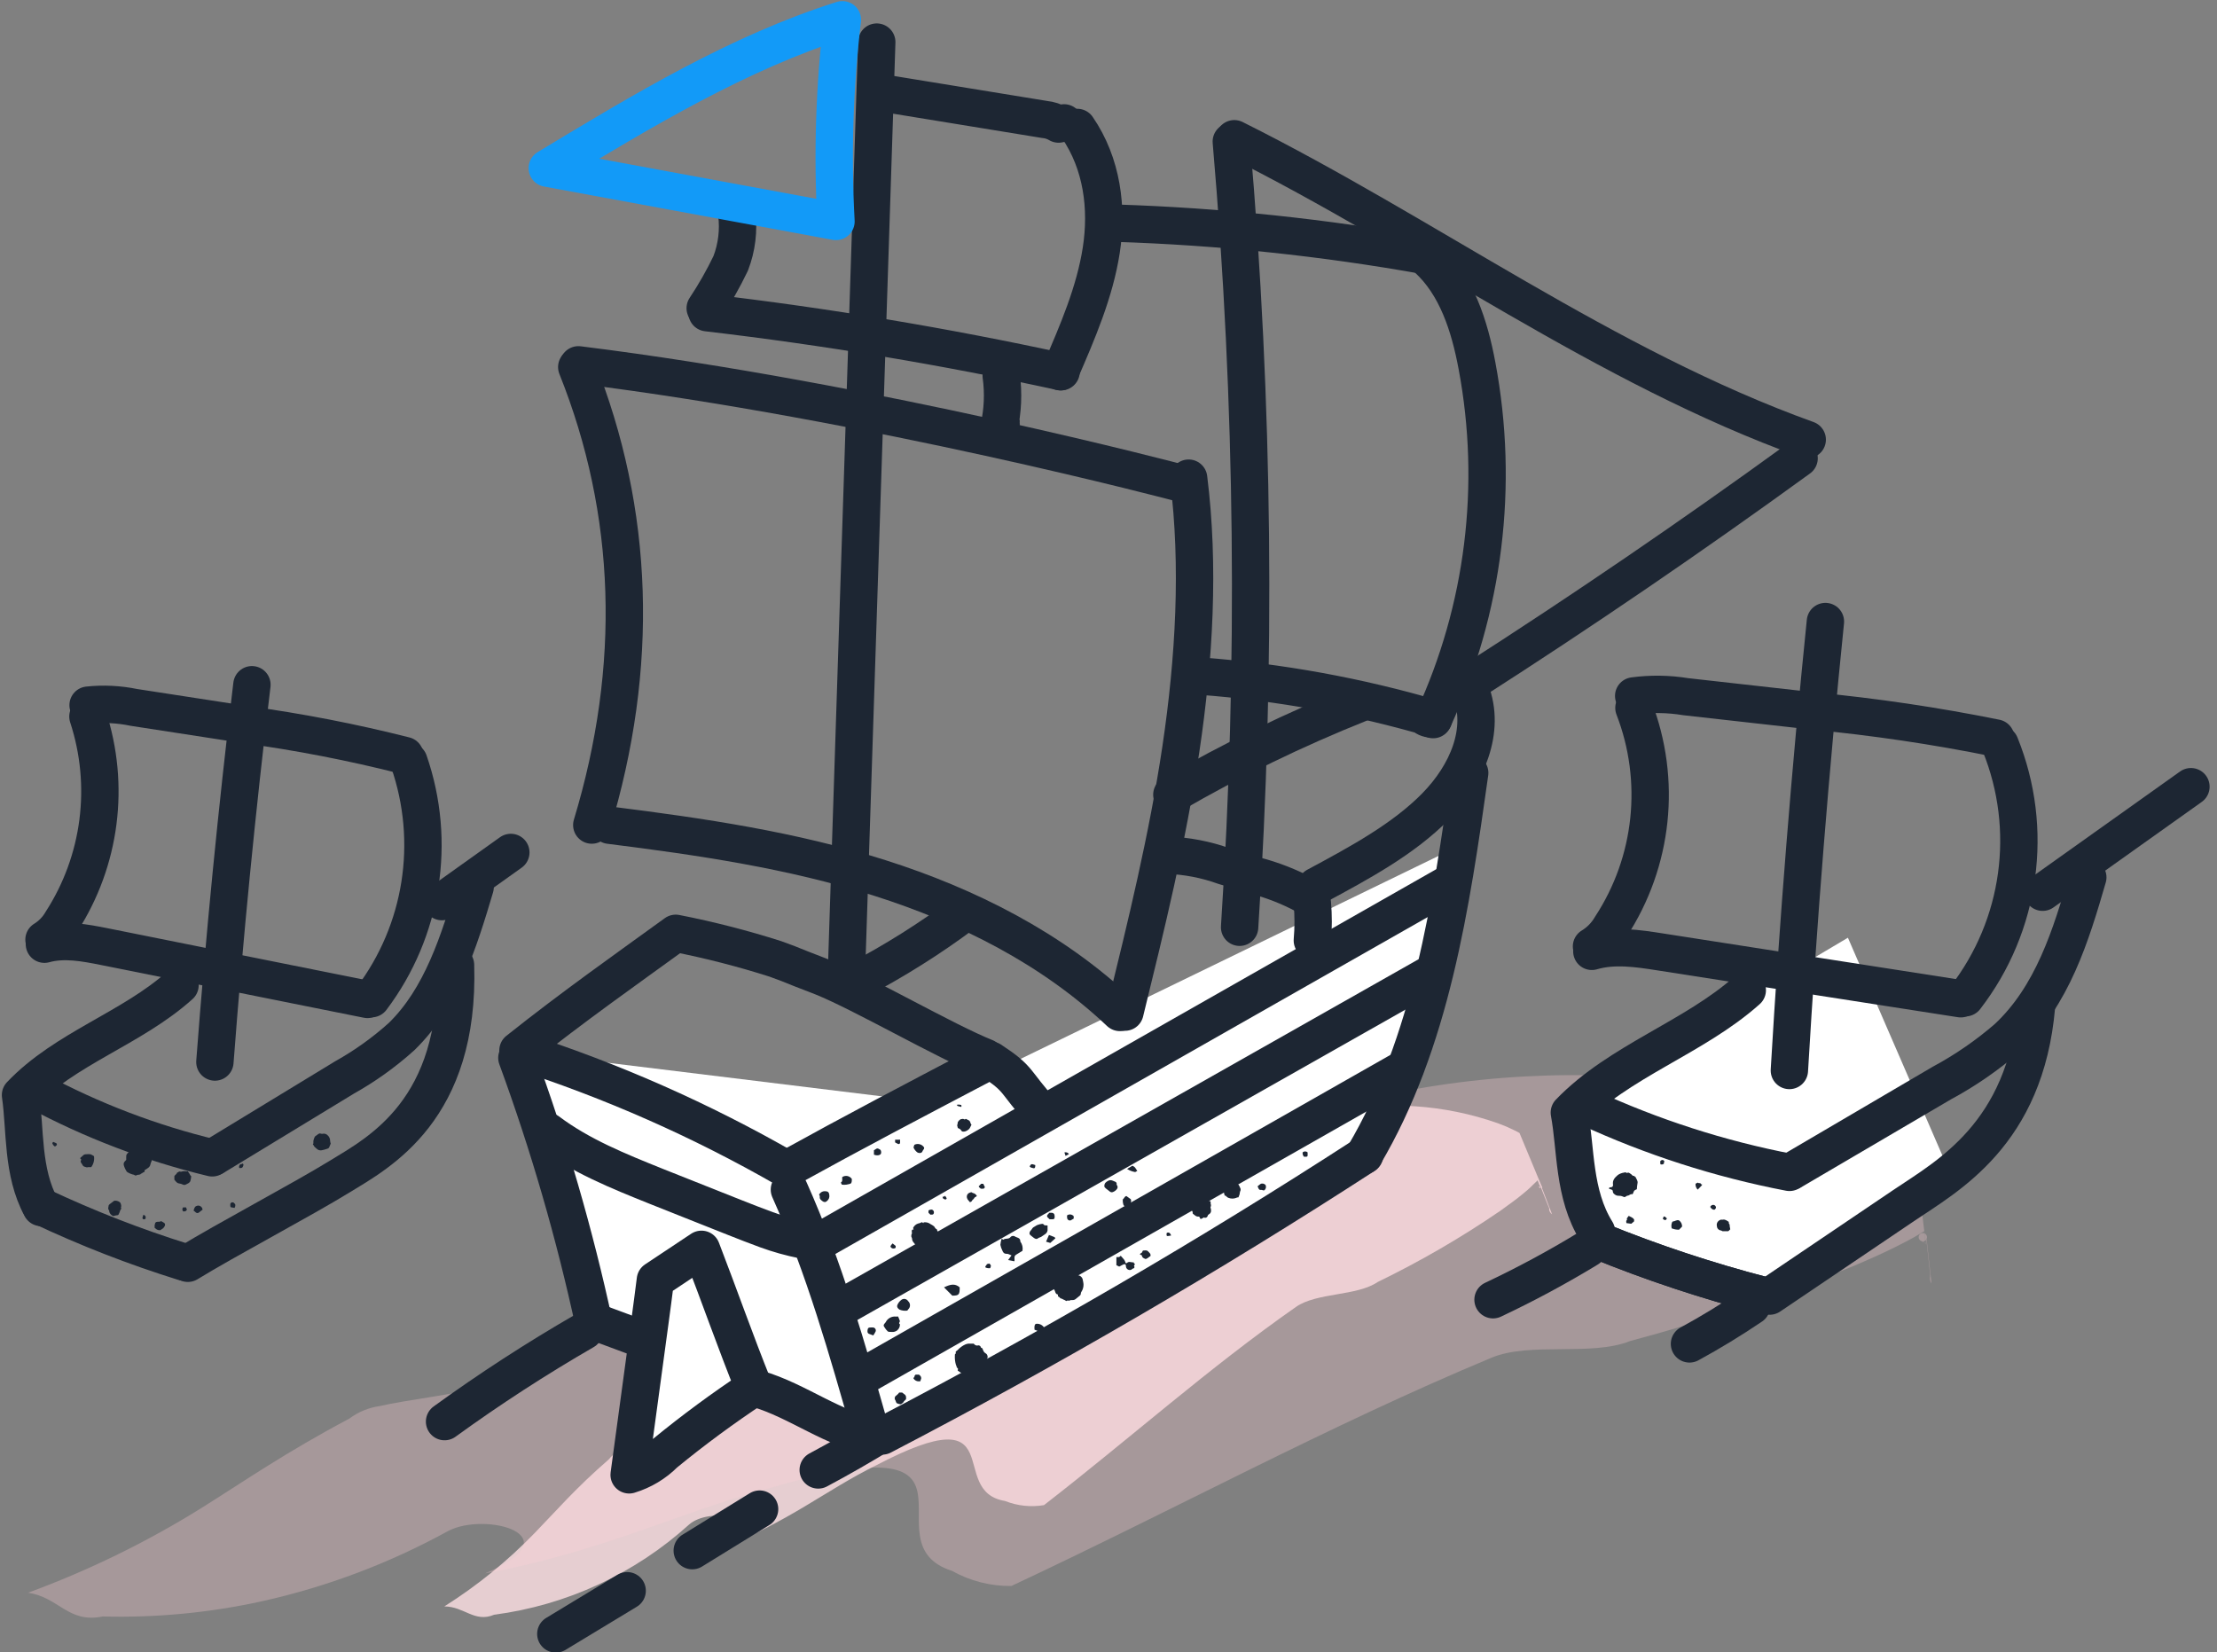 <?xml version="1.0" encoding="UTF-8"?>
<svg width="267px" height="199px" viewBox="0 0 267 199" version="1.1" xmlns="http://www.w3.org/2000/svg" xmlns:xlink="http://www.w3.org/1999/xlink">
    <rect x="0" y="0" width="267" height="199" fill="#808080" stroke="none"/>
    <!-- Generator: Sketch 61.2 (89653) - https://sketch.com -->
    <title>cenik-4</title>
    <desc>Created with Sketch.</desc>
    <g id="Page-1" stroke="none" stroke-width="1" fill="none" fill-rule="evenodd">
        <g id="cenik-4" transform="translate(2, 2)">
            <g id="Layer_4">
                <path d="M184.92,144.25 L183.7,141.07 L183.7,141.07 L183.7,141 C183.694,140.974 183.694,140.946 183.7,140.92 C183.696,140.88 183.696,140.84 183.7,140.8 C183.7,140.72 183.7,140.8 183.7,140.8 C183.645,140.892 183.56,140.963 183.46,141 C183.37,141 183.4,141 183.54,141 C183.68,141 183.82,141.21 183.74,141.1 C183.733,141.081 183.733,141.059 183.74,141.04 L183.74,141.04 L183.74,141.04 L181,134.46 L181,134.46 L180.79,134.34 L180.35,134.12 C179.72,133.806 179.072,133.529 178.41,133.29 C175.186,132.154 171.821,131.464 168.41,131.24 C159.661,130.624 150.881,131.872 142.65,134.9 C123.876,140.772 105.441,147.68 87.43,155.59 C91.49,157.28 91.1,161.69 84.22,167.59 C82.47,169.11 79.5,170.16 76.84,171.1 C75.48,171.59 74.29,171.99 73.32,172.42 C72.532,172.658 71.835,173.129 71.32,173.77 C67.32,177.24 65.02,179.93 62.4,182.63 C59.136,186.004 55.48,188.975 51.51,191.48 C53.91,191.48 55.15,193.48 57.51,192.48 C66.263,191.329 74.457,187.537 81,181.61 C83.31,179.56 90.48,180.44 84.68,184.52 C92.88,181.38 97.53,177.43 103.45,174.52 C111.74,170.17 113.87,171.01 114.79,173 C115.71,174.99 115.45,178.19 119.04,178.78 C120.528,179.372 122.15,179.545 123.73,179.28 C134.15,171.2 143.56,162.76 154.09,155.4 C156.57,153.66 161.42,154.12 163.93,152.4 C169.055,149.912 173.989,147.048 178.69,143.83 C179.69,143.1 180.69,142.4 181.48,141.73 C181.88,141.4 182.26,141.08 182.59,140.73 L183.07,140.27 L183.18,140.16 L183.18,140.16 C183.1,139.96 183.85,141.87 183.53,141.06 L183.53,141.06 L183.53,141.06 L183.53,141.12 C183.53,141.12 183.53,141.12 183.53,141.12 C183.448,141.048 183.348,140.999 183.24,140.98 C183.17,140.98 183.24,140.98 183.33,140.98 C183.375,140.953 183.415,140.919 183.45,140.88 C183.479,140.853 183.499,140.818 183.51,140.78 C183.51,140.78 183.51,140.78 183.51,140.78 L183.51,140.78 L183.51,140.78 C183.526,140.854 183.546,140.928 183.57,141 L183.57,141 L183.57,141 C182.72,138.8 184.72,144 184.57,143.47 L184.57,143.47 L184.57,143.54 C184.565,143.59 184.565,143.64 184.57,143.69 C184.603,143.917 184.73,144.121 184.92,144.25 L184.92,144.25 Z" id="Path" fill="#FFE1E4" fill-rule="nonzero" opacity="0.8"></path>
                <path d="M230.62,152.59 L230.08,147.69 L230.08,147.69 L230.08,147.61 C230.075,147.57 230.075,147.53 230.08,147.49 C230.075,147.43 230.075,147.37 230.08,147.31 C230.08,147.19 230.08,147.31 230.01,147.31 C229.883,147.431 229.723,147.511 229.55,147.54 C229.4,147.54 229.46,147.54 229.66,147.61 C229.86,147.68 230,147.98 229.92,147.81 C229.915,147.78 229.915,147.75 229.92,147.72 L229.92,147.72 L229.92,147.72 C230.18,149.94 227.62,128.38 228.7,137.5 L228.7,137.5 L228.42,137.28 L227.83,136.85 C226.97,136.252 226.079,135.702 225.16,135.2 C220.487,132.762 215.5,130.978 210.34,129.9 C196.555,126.951 182.329,126.704 168.45,129.17 C137.14,133.31 105.94,138.66 73.1,146.24 C78.72,149.63 76.2,155.94 62.87,162.9 C59.46,164.69 54.37,165.52 49.79,166.27 C47.47,166.65 45.42,166.96 43.72,167.35 C42.4,167.535 41.148,168.051 40.08,168.85 C32.36,172.95 27.56,176.3 22.3,179.6 C15.693,183.72 8.68,187.148 1.37,189.83 C5.12,190.38 6.2,193.55 10.37,192.69 C16.841,192.859 23.309,192.238 29.63,190.84 C37.423,189.099 44.931,186.265 51.93,182.42 C56.42,179.99 67.26,182.95 56.42,187.5 C70.61,184.87 79.6,180.23 90.13,177.38 C104.98,173.02 107.95,174.74 108.52,177.83 C109.09,180.92 107.31,185.5 112.66,187.2 C114.84,188.421 117.302,189.049 119.8,189.02 C139.59,179.75 157.98,169.72 177.64,161.52 C182.27,159.59 189.64,161.39 194.31,159.52 C203.43,157.086 212.388,154.08 221.13,150.52 C223.06,149.7 224.84,148.91 226.39,148.13 C227.17,147.74 227.9,147.36 228.56,146.99 L229.5,146.43 L229.72,146.29 L229.72,146.29 C229.72,145.98 230.03,148.92 229.89,147.68 L229.89,147.68 L229.89,147.68 C229.89,147.68 229.89,147.74 229.89,147.77 C229.89,147.8 229.89,147.85 229.89,147.77 C229.784,147.645 229.646,147.551 229.49,147.5 C229.233,147.458 229.051,147.226 229.072,146.966 C229.093,146.707 229.309,146.506 229.57,146.506 C229.831,146.506 230.047,146.707 230.068,146.966 C230.089,147.226 229.907,147.458 229.65,147.5 C229.732,147.47 229.809,147.43 229.88,147.38 C229.88,147.38 230.02,147.25 230.03,147.25 C230.027,147.23 230.027,147.21 230.03,147.19 L230.03,147.19 C230.025,147.213 230.025,147.237 230.03,147.26 C230.019,147.37 230.019,147.48 230.03,147.59 L230.03,147.64 L230.03,147.64 C229.66,144.24 230.54,152.26 230.45,151.44 L230.45,151.44 L230.45,151.54 C230.445,151.61 230.445,151.68 230.45,151.75 C230.39,152.041 230.451,152.345 230.62,152.59 L230.62,152.59 Z" id="Path" fill="#FFD0D5" fill-rule="nonzero" opacity="0.3"></path>
                <polygon id="Path" fill="#FFFFFF" fill-rule="nonzero" points="59.52 124.57 70.32 157.06 75.8 159.32 73.17 174.03 80.65 170.95 91.13 165.62 102.88 170.45 164.02 137.38 162.51 137.19 168.95 121.75 172.85 100.31 110.13 130.77"></polygon>
                <polygon id="Path" fill="#FFFFFF" fill-rule="nonzero" points="220.55 110.94 186.11 131.36 189.63 148.59 213.5 153.5 232.34 138.12"></polygon>
                <path d="M93.15,138.59 C100.85,134.34 107.15,131.03 117.32,125.69 C120.96,128.07 120.03,128.15 123.5,131.96" id="Path" stroke="#1D2633" stroke-width="4.5" stroke-linecap="round" stroke-linejoin="round"></path>
                <path d="M67.66,41.94 C103.11,46.34 140.08,56.16 140.08,56.16" id="Path" stroke="#1D2633" stroke-width="4.5" stroke-linecap="round" stroke-linejoin="round"></path>
                <path d="M175.12,80.2 C188.56,71.587 201.743,62.587 214.67,53.2" id="Path" stroke="#1D2633" stroke-width="4.5" stroke-linecap="round" stroke-linejoin="round"></path>
                <line x1="103.59" y1="3.07" x2="100" y2="113.38" id="Path" stroke="#1D2633" stroke-width="4.5" stroke-linecap="round" stroke-linejoin="round"></line>
                <path d="M116.67,125.35 C111.9,123.45 101.79,117.58 97.02,115.67 L94.44,114.67 C93.44,114.26 92.44,113.86 91.38,113.49 C87.442,112.234 83.436,111.206 79.38,110.41 C73.47,114.7 67.05,119.21 60.38,124.52 C71.619,128.127 82.446,132.91 92.68,138.79" id="Path" stroke="#1D2633" stroke-width="4.5" stroke-linecap="round" stroke-linejoin="round"></path>
                <path d="M60.25,125.41 C64.093,135.888 67.204,146.621 69.56,157.53" id="Path" stroke="#1D2633" stroke-width="4.5" stroke-linecap="round" stroke-linejoin="round"></path>
                <line x1="69.81" y1="157.25" x2="75.2" y2="159.25" id="Path" stroke="#1D2633" stroke-width="4.5" stroke-linecap="round" stroke-linejoin="round"></line>
                <path d="M89.16,165.26 C94.16,166.7 98.41,170.26 103.5,171.05" id="Path" stroke="#1D2633" stroke-width="4.5" stroke-linecap="round" stroke-linejoin="round"></path>
                <path d="M146.29,15.05 C149.013,46.523 149.347,78.157 147.29,109.68" id="Path" stroke="#1D2633" stroke-width="4.5" stroke-linecap="round" stroke-linejoin="round"></path>
                <path d="M83.15,35.66 C97.49,37.34 111.703,39.71 125.79,42.77" id="Path" stroke="#1D2633" stroke-width="4.5" stroke-linecap="round" stroke-linejoin="round"></path>
                <path d="M127.74,13.35 C130.74,17.72 131.41,23.09 130.63,28.13 C129.85,33.17 127.77,38 125.7,42.77" id="Path" stroke="#1D2633" stroke-width="4.5" stroke-linecap="round" stroke-linejoin="round"></path>
                <path d="M104.81,9.29 L123.81,12.39 C124.404,12.446 124.978,12.634 125.49,12.94 L126.15,12.8" id="Path" stroke="#1D2633" stroke-width="4.5" stroke-linecap="round" stroke-linejoin="round"></path>
                <path d="M82.93,35.12 C84.078,33.393 85.103,31.589 86,29.72 C86.735,27.811 86.985,25.75 86.73,23.72 L86.9,24.16" id="Path" stroke="#1D2633" stroke-width="4.5" stroke-linecap="round" stroke-linejoin="round"></path>
                <path d="M132.39,24.88 C144.936,25.28 157.435,26.593 169.79,28.81 L169.5,28.35" id="Path" stroke="#1D2633" stroke-width="4.5" stroke-linecap="round" stroke-linejoin="round"></path>
                <path d="M142.55,79.43 C152.077,80.14 161.502,81.853 170.67,84.54 C170.284,84.64 169.874,84.555 169.56,84.31" id="Path" stroke="#1D2633" stroke-width="4.5" stroke-linecap="round" stroke-linejoin="round"></path>
                <path d="M169.88,29.13 C173.43,32.35 174.99,37.28 175.88,42.06 C178.587,56.467 176.742,71.359 170.6,84.67" id="Path" stroke="#1D2633" stroke-width="4.5" stroke-linecap="round" stroke-linejoin="round"></path>
                <path d="M146.65,14.71 C169.91,26.32 191.23,42.16 215.65,50.95" id="Path" stroke="#1D2633" stroke-width="4.5" stroke-linecap="round" stroke-linejoin="round"></path>
                <line x1="101.73" y1="163.88" x2="167.23" y2="126.63" id="Path" stroke="#1D2633" stroke-width="4.5" stroke-linecap="round" stroke-linejoin="round"></line>
                <line x1="100.06" y1="155.07" x2="169.81" y2="115.57" id="Path" stroke="#1D2633" stroke-width="4.5" stroke-linecap="round" stroke-linejoin="round"></line>
                <line x1="97.06" y1="147.32" x2="172.06" y2="104.66" id="Path" stroke="#1D2633" stroke-width="4.5" stroke-linecap="round" stroke-linejoin="round"></line>
                <path d="M101.21,116.1 C105.707,113.745 110.011,111.036 114.08,108" id="Path" stroke="#1D2633" stroke-width="4.5" stroke-linecap="round" stroke-linejoin="round"></path>
                <path d="M138.57,101 C140.904,101.078 143.212,101.52 145.41,102.31 L149.22,103.47 C151.251,104.004 153.214,104.769 155.07,105.75" id="Path" stroke="#1D2633" stroke-width="4.5" stroke-linecap="round" stroke-linejoin="round"></path>
                <path d="M139.13,93.71 C146.396,89.499 153.96,85.823 161.76,82.71" id="Path" stroke="#1D2633" stroke-width="4.5" stroke-linecap="round" stroke-linejoin="round"></path>
                <path d="M93.07,141.28 C97.29,150.71 100.07,160.6 102.88,170.45" id="Path" stroke="#1D2633" stroke-width="4.5" stroke-linecap="round" stroke-linejoin="round"></path>
                <path d="M162.35,137.12 C143.59,149.28 124.223,160.557 104.25,170.95" id="Path" stroke="#1D2633" stroke-width="4.5" stroke-linecap="round" stroke-linejoin="round"></path>
                <path d="M175,91.09 C172.75,107.09 170.32,123.57 162.25,137.18" id="Path" stroke="#1D2633" stroke-width="4.5" stroke-linecap="round" stroke-linejoin="round"></path>
                <path d="M67.46,42.21 C74.46,59.7 75.03,78.35 69.27,97.37" id="Path" stroke="#1D2633" stroke-width="4.5" stroke-linecap="round" stroke-linejoin="round"></path>
                <path d="M141.15,55.59 C142.48,66.17 141.83,77.39 140.22,88.19 C138.61,98.99 136.04,109.46 133.48,119.9" id="Path" stroke="#1D2633" stroke-width="4.5" stroke-linecap="round" stroke-linejoin="round"></path>
                <path d="M71.41,97.39 C82.41,98.77 93.41,100.39 103.95,103.74 C114.49,107.09 124.71,112.22 132.87,119.94" id="Path" stroke="#1D2633" stroke-width="4.5" stroke-linecap="round" stroke-linejoin="round"></path>
                <path d="M68.37,158.3 C62.574,161.645 56.957,165.29 51.54,169.22" id="Path" stroke="#1D2633" stroke-width="4.5" stroke-linecap="round" stroke-linejoin="round"></path>
                <path d="M104.47,170.49 C101.87,172.09 99.227,173.607 96.54,175.04" id="Path" stroke="#1D2633" stroke-width="4.5" stroke-linecap="round" stroke-linejoin="round"></path>
                <line x1="89.48" y1="179.76" x2="81.37" y2="184.76" id="Path" stroke="#1D2633" stroke-width="4.5" stroke-linecap="round" stroke-linejoin="round"></line>
                <line x1="73.53" y1="189.59" x2="64.94" y2="194.79" id="Path" stroke="#1D2633" stroke-width="4.5" stroke-linecap="round" stroke-linejoin="round"></line>
                <path d="M99.45,0.38 C87,4.31 75.41,11.3 63.91,18.25 L98.68,24.67 C98.236,16.566 98.493,8.439 99.45,0.38 L99.45,0.38 Z" id="Path" stroke="#129AF8" stroke-width="4.5" stroke-linecap="round" stroke-linejoin="round"></path>
                <path d="M118.58,43.25 C118.867,45.353 118.773,47.491 118.3,49.56 C118.491,49.392 118.592,49.144 118.57,48.89" id="Path" stroke="#1D2633" stroke-width="4.5" stroke-linecap="round" stroke-linejoin="round"></path>
                <path d="M217.84,72.86 C216.007,90.86 214.56,108.883 213.5,126.93" id="Path" stroke="#1D2633" stroke-width="4.5" stroke-linecap="round" stroke-linejoin="round"></path>
                <path d="M194.78,83.26 C198.155,91.978 197.12,101.788 192,109.61 C191.435,110.586 190.634,111.404 189.67,111.99" id="Path" stroke="#1D2633" stroke-width="4.5" stroke-linecap="round" stroke-linejoin="round"></path>
                <path d="M238.88,87.66 C243.008,97.852 241.412,109.468 234.69,118.17" id="Path" stroke="#1D2633" stroke-width="4.5" stroke-linecap="round" stroke-linejoin="round"></path>
                <path d="M194.75,81.82 C196.833,81.54 198.946,81.57 201.02,81.91 L216.36,83.63 C223.745,84.333 231.088,85.421 238.36,86.89" id="Path" stroke="#1D2633" stroke-width="4.5" stroke-linecap="round" stroke-linejoin="round"></path>
                <path d="M189.71,112.58 C192.35,111.8 195.21,112.22 197.95,112.65 L234.14,118.29" id="Path" stroke="#1D2633" stroke-width="4.5" stroke-linecap="round" stroke-linejoin="round"></path>
                <path d="M208.43,117.26 C202,123 193,125.77 187,132 C187.82,136.4 187.46,141.82 190.26,146.31" id="Path" stroke="#1D2633" stroke-width="4.5" stroke-linecap="round" stroke-linejoin="round"></path>
                <path d="M211.13,154.1 L227.26,143.2 C232.52,139.64 241.92,134.64 243.26,119.2" id="Path" stroke="#1D2633" stroke-width="4.5" stroke-linecap="round" stroke-linejoin="round"></path>
                <path d="M189.17,131.36 C196.934,134.954 205.108,137.586 213.51,139.2" id="Path" stroke="#1D2633" stroke-width="4.5" stroke-linecap="round" stroke-linejoin="round"></path>
                <path d="M213.79,139.05 L231.85,128.45 C234.667,126.934 237.31,125.113 239.73,123.02 C245.19,117.94 247.42,110.64 249.44,103.67" id="Path" stroke="#1D2633" stroke-width="4.5" stroke-linecap="round" stroke-linejoin="round"></path>
                <line x1="244" y1="105.46" x2="261.86" y2="92.75" id="Path" stroke="#1D2633" stroke-width="4.5" stroke-linecap="round" stroke-linejoin="round"></line>
                <path d="M177.81,154.54 C181.737,152.689 185.563,150.629 189.27,148.37" id="Path" stroke="#1D2633" stroke-width="4.5" stroke-linecap="round" stroke-linejoin="round"></path>
                <path d="M201.47,159.86 C204.037,158.46 206.53,156.94 208.95,155.3" id="Path" stroke="#1D2633" stroke-width="4.5" stroke-linecap="round" stroke-linejoin="round"></path>
                <path d="M190.52,147.44 C196.959,150.058 203.563,152.25 210.29,154" id="Path" stroke="#1D2633" stroke-width="4.5" stroke-linecap="round" stroke-linejoin="round"></path>
                <path d="M190.52,147.44 C196.959,150.058 203.563,152.25 210.29,154" id="Path" stroke="#1D2633" stroke-width="4.5" stroke-linecap="round" stroke-linejoin="round"></path>
                <path d="M28.34,80.47 C26.52,95.57 25.033,110.717 23.88,125.91" id="Path" stroke="#1D2633" stroke-width="4.5" stroke-linecap="round" stroke-linejoin="round"></path>
                <path d="M8.59,84.3 C11.308,92.592 10.139,101.667 5.41,109 C4.897,109.887 4.172,110.633 3.3,111.17" id="Path" stroke="#1D2633" stroke-width="4.5" stroke-linecap="round" stroke-linejoin="round"></path>
                <path d="M47.24,89.7 C50.599,99.381 48.911,110.099 42.74,118.28" id="Path" stroke="#1D2633" stroke-width="4.5" stroke-linecap="round" stroke-linejoin="round"></path>
                <path d="M8.61,82.93 C10.45,82.735 12.308,82.826 14.12,83.2 L27.55,85.27 C34.018,86.151 40.432,87.396 46.76,89" id="Path" stroke="#1D2633" stroke-width="4.5" stroke-linecap="round" stroke-linejoin="round"></path>
                <path d="M3.35,111.72 C5.7,111.07 8.2,111.54 10.6,112.02 L42.25,118.37" id="Path" stroke="#1D2633" stroke-width="4.5" stroke-linecap="round" stroke-linejoin="round"></path>
                <path d="M19.68,116.66 C13.86,121.89 5.85,124.23 0.47,129.89 C1.08,134.04 0.62,139.13 2.96,143.43" id="Path" stroke="#1D2633" stroke-width="4.5" stroke-linecap="round" stroke-linejoin="round"></path>
                <path d="M20.62,150.15 C25.32,147.27 34.26,142.56 38.96,139.68 C43.66,136.8 53.4,131.68 52.86,114.22" id="Path" stroke="#1D2633" stroke-width="4.5" stroke-linecap="round" stroke-linejoin="round"></path>
                <path d="M2.38,129.37 C9.065,132.96 16.183,135.675 23.56,137.45" id="Path" stroke="#1D2633" stroke-width="4.5" stroke-linecap="round" stroke-linejoin="round"></path>
                <path d="M23.81,137.31 L39.49,127.77 C41.956,126.391 44.26,124.74 46.36,122.85 C51.16,118.19 53.28,111.37 55.22,104.85" id="Path" stroke="#1D2633" stroke-width="4.5" stroke-linecap="round" stroke-linejoin="round"></path>
                <line x1="51.22" y1="106.59" x2="59.52" y2="100.67" id="Path" stroke="#1D2633" stroke-width="4.5" stroke-linecap="round" stroke-linejoin="round"></line>
                <path d="M2.93,143.3 C8.502,145.928 14.249,148.167 20.13,150" id="Path" stroke="#1D2633" stroke-width="4.5" stroke-linecap="round" stroke-linejoin="round"></path>
                <path d="M156.05,106.77 C156.18,108.267 156.18,109.773 156.05,111.27" id="Path" stroke="#1D2633" stroke-width="4.5" stroke-linecap="round" stroke-linejoin="round"></path>
                <path d="M175.12,81.23 C176.94,85.97 174.72,91.23 170.88,95.14 C167.04,99.05 161.73,101.93 156.51,104.73" id="Path" stroke="#1D2633" stroke-width="4.5" stroke-linecap="round" stroke-linejoin="round"></path>
                <path d="M73.77,175.63 L76.26,157.27 C76.49,155.57 76.72,153.86 76.93,152.16 L82.48,148.47 C84.65,154.09 86.55,159.55 88.8,165.13 C85.087,167.585 81.502,170.228 78.06,173.05 C76.866,174.252 75.392,175.139 73.77,175.63 L73.77,175.63 Z" id="Path" stroke="#1D2633" stroke-width="4.5" stroke-linecap="round" stroke-linejoin="round"></path>
                <path d="M64,134.28 C67.9,137.21 72.5,139.06 77,140.87 L86.46,144.63 C87.74,145.14 89.01,145.63 90.31,146.11 C91.742,146.634 93.214,147.045 94.71,147.34" id="Path" stroke="#1D2633" stroke-width="4.5" stroke-linecap="round" stroke-linejoin="round"></path>
            </g>
            <g id="Vrstva_5" transform="translate(4, 130)" fill="#1D2633" fill-rule="nonzero">
                <path d="M109.1,30.79 L109.31,30.62 C109.449,30.468 109.603,30.331 109.77,30.21 C109.92,30.1 110.08,30.006 110.25,29.93 C110.438,29.847 110.645,29.813 110.85,29.83 C110.99,29.84 111.13,29.84 111.27,29.83 C111.354,29.957 111.489,30.041 111.64,30.06 L111.71,30.06 C111.862,29.995 112.038,30.061 112.11,30.21 C112.11,30.21 112.11,30.33 112.2,30.33 C112.29,30.33 112.36,30.49 112.4,30.62 C112.457,30.792 112.579,30.936 112.74,31.02 C112.94,31.159 113.004,31.425 112.89,31.64 L112.75,31.92 C112.735,31.962 112.735,32.008 112.75,32.05 C112.94,32.3 112.75,32.46 112.64,32.66 C112.599,32.753 112.553,32.843 112.5,32.93 C112.451,33.009 112.394,33.082 112.33,33.15 C111.98,33.03 111.87,33.38 111.64,33.53 C111.53,33.53 111.37,33.48 111.27,33.53 C111.17,33.58 110.99,33.53 110.86,33.6 L110.48,33.7 C110.48,33.82 110.59,33.91 110.48,34.05 C110.37,34.19 110.4,34.27 110.2,34.28 L109.9,34.28 C109.801,34.145 109.765,33.974 109.8,33.81 L110.18,33.59 L110.1,33.4 C109.78,33.46 109.58,33.22 109.34,33.07 C109.331,33.055 109.331,33.035 109.34,33.02 C109.34,32.95 109.44,32.88 109.34,32.81 C109.28,32.754 109.232,32.686 109.2,32.61 C109.2,32.56 109.2,32.49 109.14,32.43 C109.019,32.035 108.972,31.622 109,31.21 C108.994,31.19 108.994,31.17 109,31.15 C109,31.09 109.12,31.05 109.11,30.96 C109.102,30.904 109.099,30.847 109.1,30.79 L109.1,30.79 Z" id="Path"></path>
                <path d="M122.6,21 C122.876,21.157 123.193,21.226 123.51,21.2 C123.51,21.47 123.68,21.54 123.87,21.6 C124.161,21.656 124.38,21.896 124.41,22.19 C124.447,22.345 124.474,22.502 124.49,22.66 C124.506,22.993 124.415,23.323 124.23,23.6 C124.192,23.649 124.171,23.708 124.17,23.77 C124.17,23.92 124.11,24 124.01,24.08 L123.59,24.42 C123.464,24.54 123.293,24.598 123.12,24.58 C123.02,24.58 122.9,24.58 122.81,24.64 C122.72,24.7 122.73,24.64 122.69,24.64 L122.57,24.64 C122.49,24.64 122.42,24.76 122.32,24.64 C122.243,24.589 122.159,24.548 122.07,24.52 C121.984,24.462 121.889,24.419 121.79,24.39 C121.66,24.39 121.63,24.23 121.53,24.2 C121.43,24.17 121.41,24.11 121.41,24.02 C121.41,23.93 121.41,23.89 121.34,23.89 C121.1,23.83 121.11,23.61 121.03,23.45 C120.95,23.29 120.95,23.24 120.81,23.24 C120.74,23.08 120.81,22.89 120.72,22.74 C120.84,22.6 120.72,22.4 120.85,22.26 C120.886,22.207 120.907,22.144 120.91,22.08 C120.94,21.935 121.013,21.802 121.12,21.7 C121.3,21.48 121.57,21.47 121.78,21.35 C122.002,21.235 122.252,21.187 122.5,21.21 L122.56,21.21 L122.6,21 Z" id="Path"></path>
                <path d="M103.75,16.93 C103.75,16.82 103.75,16.7 103.81,16.59 C103.87,16.48 103.81,16.49 103.81,16.44 C103.81,16.39 103.81,16.28 103.81,16.26 C103.81,16.24 103.81,16.06 103.96,16.09 C104.11,16.12 103.96,15.96 103.96,15.91 C104.082,15.635 104.32,15.43 104.61,15.35 C104.703,15.336 104.794,15.309 104.88,15.27 C104.98,15.2 105.05,15.17 105.14,15.27 C105.23,15.37 105.21,15.27 105.24,15.22 C105.53,15.178 105.826,15.253 106.06,15.43 C106.211,15.507 106.355,15.597 106.49,15.7 C106.6,15.81 106.62,16.01 106.82,16.03 C106.82,16.18 106.95,16.27 106.96,16.4 C106.982,16.611 107.026,16.818 107.09,17.02 C107,17.14 107.09,17.25 107.09,17.37 C107.09,17.49 107.09,17.44 107.09,17.48 C107.012,17.627 106.949,17.781 106.9,17.94 C106.885,18.011 106.865,18.081 106.84,18.15 C106.68,18.09 106.63,18.3 106.49,18.3 C106.396,18.294 106.304,18.322 106.23,18.38 C106.081,18.481 105.909,18.543 105.73,18.56 C105.549,18.587 105.365,18.559 105.2,18.48 C104.937,18.384 104.688,18.253 104.46,18.09 C104.256,17.927 104.077,17.735 103.93,17.52 C103.869,17.395 103.835,17.259 103.83,17.12 C103.796,17.06 103.769,16.996 103.75,16.93 L103.75,16.93 Z" id="Path"></path>
                <path d="M9,7.91 L9.2,7.7 C9.2,7.6 9.2,7.49 9.2,7.38 C9.2,7.27 9.2,7.11 9.26,7.03 C9.32,6.95 9.58,6.59 9.88,6.58 L9.88,6.58 C10.04,6.33 10.37,6.35 10.57,6.15 C10.696,6.075 10.854,6.075 10.98,6.15 C11.097,6.191 11.218,6.221 11.34,6.24 L11.34,6.24 L11.92,6.64 C11.92,6.84 12.13,7.03 11.92,7.24 C12.002,7.365 12.096,7.482 12.2,7.59 C12.267,7.65 12.291,7.745 12.26,7.83 C12.184,7.989 12.127,8.157 12.09,8.33 C12.046,8.465 11.958,8.581 11.84,8.66 L11.55,8.86 C11.55,8.86 11.44,8.86 11.43,8.95 C11.42,9.04 11.43,9.17 11.27,9.2 C11.11,9.23 11.13,9.38 10.99,9.34 C10.88,9.55 10.64,9.44 10.47,9.54 C10.3,9.64 10.24,9.54 10.13,9.49 C9.842,9.43 9.568,9.318 9.32,9.16 C9.293,9.148 9.272,9.127 9.26,9.1 C9.098,8.858 8.977,8.591 8.9,8.31 C8.9,8.31 8.9,8.31 8.9,8.24 C8.897,8.19 8.897,8.14 8.9,8.09 C8.94,8.034 8.974,7.974 9,7.91 L9,7.91 Z" id="Path"></path>
                <path d="M191.13,11.23 C191.019,11.271 190.914,11.328 190.82,11.4 C190.754,11.506 190.703,11.62 190.67,11.74 C190.67,11.74 190.6,11.84 190.58,11.84 C190.36,11.76 190.23,11.99 190.04,12 C189.945,12.011 189.857,12.053 189.79,12.12 C189.696,12.193 189.564,12.193 189.47,12.12 C189.314,12.047 189.142,12.013 188.97,12.02 C188.767,12.031 188.569,11.958 188.42,11.82 C188.318,11.752 188.252,11.642 188.24,11.52 C188.24,11.33 188.14,11.28 187.94,11.23 C187.74,11.18 187.82,11.16 187.76,11.13 C187.797,11.033 187.899,10.978 188,11 C188.081,11.002 188.158,10.967 188.209,10.904 C188.26,10.841 188.279,10.759 188.26,10.68 C188.18,10.14 188.46,9.85 188.85,9.51 C189.067,9.365 189.312,9.269 189.57,9.23 C189.66,9.23 189.78,9.15 189.83,9.23 C189.88,9.31 190.03,9.23 190.12,9.23 C190.199,9.258 190.274,9.298 190.34,9.35 C190.438,9.409 190.525,9.483 190.6,9.57 C190.67,9.67 190.8,9.57 190.87,9.69 C190.94,9.81 190.96,9.69 190.97,9.76 C191.08,10.01 191.28,10.24 191.21,10.52 C191.168,10.755 191.141,10.992 191.13,11.23 L191.13,11.23 Z" id="Path"></path>
                <path d="M137.55,12.68 C137.629,12.586 137.716,12.499 137.81,12.42 C137.9,12.35 138.04,12.42 138.11,12.24 C138.18,12.06 138.11,12.24 138.17,12.24 C138.267,12.245 138.363,12.245 138.46,12.24 C138.55,12.24 138.63,12.13 138.71,12.13 C138.859,12.123 139.007,12.154 139.14,12.22 C139.27,12.3 139.43,12.35 139.5,12.52 C139.57,12.69 139.67,12.63 139.76,12.68 C139.85,12.73 139.76,12.98 139.84,13.11 C139.85,13.143 139.85,13.177 139.84,13.21 C139.84,13.3 139.75,13.43 139.79,13.48 C139.83,13.53 139.84,13.66 139.85,13.76 C139.879,13.968 139.77,14.17 139.58,14.26 C139.511,14.292 139.463,14.355 139.45,14.43 C139.411,14.587 139.261,14.69 139.1,14.67 C139.04,14.67 139.01,14.57 138.93,14.67 C138.824,14.731 138.714,14.785 138.6,14.83 L138.52,14.71 L138.42,14.52 C138.279,14.546 138.134,14.521 138.01,14.45 C137.88,14.363 137.756,14.266 137.64,14.16 C137.64,14.03 137.64,13.87 137.5,13.76 C137.475,13.713 137.475,13.657 137.5,13.61 C137.556,13.456 137.573,13.292 137.55,13.13 C137.55,13.13 137.55,13.02 137.55,13.01 C137.55,13 137.54,12.79 137.55,12.68 Z" id="Path"></path>
                <path d="M33.83,5.74 C33.772,5.9 33.705,6.057 33.63,6.21 C33.585,6.282 33.513,6.333 33.43,6.35 C33.205,6.431 32.974,6.494 32.74,6.54 C32.535,6.58 32.324,6.52 32.17,6.38 C32.01,6.23 31.82,6.12 31.74,5.89 C31.61,5.89 31.74,5.76 31.74,5.69 C31.72,5.514 31.74,5.336 31.8,5.17 C31.87,5.03 31.89,4.86 32.06,4.78 C32.23,4.7 32.27,4.58 32.43,4.54 C32.59,4.5 32.53,4.48 32.62,4.54 C32.739,4.565 32.861,4.565 32.98,4.54 C33.142,4.532 33.301,4.589 33.42,4.7 C33.638,4.871 33.763,5.133 33.76,5.41 C33.769,5.523 33.792,5.634 33.83,5.74 L33.83,5.74 Z" id="Path"></path>
                <path d="M143.15,12.21 C143.08,12.21 142.98,12.21 142.89,12.27 C142.588,12.39 142.252,12.39 141.95,12.27 C141.901,12.253 141.853,12.229 141.81,12.2 C141.7,12.13 141.65,11.97 141.48,12 C141.471,11.978 141.471,11.952 141.48,11.93 C141.443,11.844 141.419,11.753 141.41,11.66 C141.41,11.55 141.33,11.51 141.27,11.45 C141.38,11.24 141.48,11.03 141.59,10.81 C141.705,10.678 141.832,10.557 141.97,10.45 C142.063,10.393 142.172,10.368 142.28,10.38 C142.45,10.38 142.63,10.32 142.79,10.44 L143.08,10.62 C143.24,10.72 143.26,10.9 143.35,11.05 C143.435,11.188 143.435,11.362 143.35,11.5 C143.319,11.611 143.299,11.725 143.29,11.84 L143.15,12.21 Z" id="Path"></path>
                <path d="M15,10.08 L15,9.65 C15.09,9.49 15.29,9.42 15.33,9.23 C15.46,9.23 15.55,9.02 15.73,9.12 L15.83,9.12 C15.958,9.073 16.094,9.053 16.23,9.06 C16.369,9.08 16.511,9.08 16.65,9.06 C16.65,9.06 16.65,9.14 16.65,9.15 C16.84,9.28 16.85,9.54 17.03,9.67 C17.03,9.67 17.03,9.67 17.03,9.67 C17.012,9.859 16.979,10.046 16.93,10.23 C16.84,10.5 16.55,10.57 16.33,10.69 C16.248,10.73 16.152,10.73 16.07,10.69 C15.873,10.6 15.664,10.539 15.45,10.51 C15.34,10.461 15.244,10.385 15.17,10.29 C15.109,10.223 15.052,10.153 15,10.08 Z" id="Path"></path>
                <path d="M7.75,12.62 C7.958,12.59 8.17,12.632 8.35,12.74 C8.464,12.8 8.543,12.912 8.56,13.04 C8.61,13.172 8.61,13.318 8.56,13.45 C8.68,13.6 8.5,13.68 8.47,13.8 C8.429,13.949 8.372,14.093 8.3,14.23 C8.282,14.304 8.217,14.358 8.14,14.36 C8.004,14.371 7.87,14.398 7.74,14.44 C7.694,14.469 7.636,14.469 7.59,14.44 C7.361,14.341 7.196,14.135 7.15,13.89 C7.156,13.857 7.156,13.823 7.15,13.79 C6.94,13.6 7.07,13.38 7.09,13.17 C7.09,13.17 7.16,13.07 7.21,13.03 L7.75,12.62 Z" id="Path"></path>
                <path d="M5.32,7.25 C5.389,7.716 5.27,8.191 4.99,8.57 C4.86,8.57 4.72,8.57 4.64,8.57 C4.56,8.57 4.46,8.63 4.35,8.57 L4.15,8.51 C3.97,8.45 3.94,8.29 3.85,8.16 C3.76,8.03 3.66,7.94 3.75,7.76 C3.84,7.58 3.69,7.6 3.66,7.52 C3.63,7.44 3.87,7.31 3.97,7.19 C4.071,7.077 4.218,7.014 4.37,7.02 C4.546,7 4.724,7 4.9,7.02 C5.049,7.08 5.19,7.157 5.32,7.25 L5.32,7.25 Z" id="Path"></path>
                <path d="M202.38,16.06 C202.26,16.14 202.21,16.32 202.03,16.29 C201.84,16.3 201.65,16.3 201.46,16.29 C201.354,16.222 201.235,16.177 201.11,16.16 C200.907,16.082 200.772,15.888 200.77,15.67 C200.723,15.481 200.767,15.281 200.89,15.13 C200.978,15.022 201.096,14.942 201.23,14.9 C201.31,14.905 201.39,14.905 201.47,14.9 C201.77,14.83 201.97,15.02 202.2,15.16 C202.214,15.185 202.214,15.215 202.2,15.24 C202.197,15.339 202.237,15.433 202.31,15.5 C202.31,15.5 202.31,15.6 202.31,15.65 L202.38,16.06 Z" id="Path"></path>
                <path d="M111,3.47 C110.88,3.65 110.84,3.88 110.66,4.03 C110.48,4.18 110.19,4.36 109.86,4.27 L109.68,4.05 C109.636,3.995 109.577,3.953 109.51,3.93 C109.27,3.88 109.34,3.67 109.27,3.53 C109.37,3.38 109.27,3.17 109.44,3.03 C109.61,2.89 109.44,2.89 109.56,2.91 C109.65,2.77 109.79,2.79 109.93,2.76 C110.07,2.73 110.17,2.92 110.29,2.76 C110.39,2.76 110.49,2.86 110.59,2.89 C110.71,2.935 110.805,3.03 110.85,3.15 C110.863,3.257 110.913,3.363 111,3.47 Z" id="Path"></path>
                <path d="M130.55,20.05 C130.55,20.05 130.55,20.11 130.55,20.13 C130.55,20.15 130.76,20.21 130.63,20.35 C130.5,20.49 130.63,20.52 130.63,20.6 C130.63,20.68 130.57,20.77 130.44,20.79 C130.31,20.81 130.33,20.91 130.23,20.93 C130.088,20.987 129.927,20.969 129.801,20.883 C129.674,20.796 129.599,20.653 129.6,20.5 C129.6,20.26 129.48,20.2 129.25,20.31 L128.79,20.55 L128.45,20.38 C128.45,20.14 128.45,19.87 128.45,19.6 C128.45,19.33 128.45,19.4 128.61,19.41 C128.752,19.426 128.892,19.36 128.97,19.24 L129.26,19.57 C129.411,19.724 129.516,19.918 129.56,20.13 C129.61,20.13 129.69,20.13 129.71,20.13 C129.89,19.92 130.12,20 130.32,20.03 L130.55,20.05 Z" id="Path"></path>
                <path d="M102.29,35.72 L102.65,35.72 C102.772,35.803 102.889,35.893 103,35.99 C103.061,36.058 103.103,36.141 103.12,36.23 C103.129,36.326 103.129,36.424 103.12,36.52 L102.85,36.79 C102.85,36.79 102.85,36.86 102.79,36.9 C102.73,36.94 102.58,37.14 102.42,37.13 C102.274,37.109 102.132,37.065 102,37 C102,37 101.94,36.94 101.93,36.9 C101.906,36.818 101.876,36.738 101.84,36.66 C101.719,36.515 101.719,36.305 101.84,36.16 C101.919,36.085 102.003,36.015 102.09,35.95 C102.166,35.882 102.234,35.805 102.29,35.72 Z" id="Path"></path>
                <path d="M118,16.66 C117.96,16.498 118.01,16.326 118.13,16.21 C118.25,16.1 118.32,15.91 118.45,15.82 C118.589,15.726 118.732,15.639 118.88,15.56 C119.081,15.476 119.293,15.422 119.51,15.4 C119.573,15.393 119.635,15.415 119.68,15.46 C119.79,15.65 119.97,15.56 120.16,15.6 C120.16,15.79 120.16,15.98 120.16,16.2 C120.09,16.59 119.77,16.69 119.52,16.88 C119.27,17.07 119.15,17.02 118.98,17.16 C118.81,17.3 118.59,17.16 118.43,17.03 C118.274,16.922 118.13,16.798 118,16.66 Z" id="Path"></path>
                <path d="M117.14,18.65 L116.37,19.12 C116.04,19.32 116.25,19.67 116.16,19.91 L115.41,19.76 L115.82,19.2 C115.59,19.12 115.41,18.99 115.23,19.01 C114.9,19.01 114.8,18.83 114.71,18.6 C114.602,18.389 114.525,18.163 114.48,17.93 C114.499,17.681 114.55,17.436 114.63,17.2 C114.7,17.2 114.81,17.33 114.83,17.31 C115.09,17.09 115.5,17.31 115.74,16.95 C115.864,16.85 116.034,16.827 116.18,16.89 C116.43,17.08 116.91,17.04 116.88,17.53 C117.117,17.852 117.211,18.257 117.14,18.65 L117.14,18.65 Z" id="Path"></path>
                <path d="M196.58,15.73 L196.22,16.1 C195.958,16.115 195.695,16.074 195.45,15.98 C195.45,15.98 195.32,15.98 195.32,15.9 C195.264,15.666 195.285,15.421 195.38,15.2 C195.38,15.2 195.44,15.11 195.47,15.11 C195.73,15.11 195.92,14.87 196.22,14.99 C196.454,15.163 196.588,15.439 196.58,15.73 Z" id="Path"></path>
                <path d="M13.31,16.16 C13.115,16.187 12.918,16.129 12.77,16 C12.66,15.9 12.66,15.88 12.61,15.85 C12.56,15.82 12.7,15.71 12.61,15.68 C12.623,15.547 12.654,15.416 12.7,15.29 C12.77,15.16 12.92,15.15 13.07,15.15 C13.22,15.15 13.27,15.15 13.35,15.1 C13.43,15.05 13.43,15.1 13.46,15.1 C13.57,15.157 13.677,15.221 13.78,15.29 C13.881,15.377 13.91,15.521 13.85,15.64 C13.801,15.748 13.733,15.846 13.65,15.93 C13.542,16.014 13.428,16.091 13.31,16.16 Z" id="Path"></path>
                <path d="M104.12,5.88 C104.527,5.675 105.023,5.804 105.28,6.18 C105.31,6.236 105.31,6.304 105.28,6.36 C105.216,6.442 105.16,6.529 105.11,6.62 C105.086,6.729 105.006,6.817 104.9,6.85 C104.755,6.89 104.599,6.868 104.47,6.79 C104.281,6.645 104.13,6.456 104.03,6.24 C104.03,6.24 104.03,6.16 104.03,6.13 C104.03,6.1 104.1,6 104.12,5.88 Z" id="Path"></path>
                <path d="M119.73,27.87 L119.73,28.13 L119.67,28.19 C119.6,28.27 119.55,28.41 119.47,28.42 C119.336,28.425 119.203,28.401 119.08,28.35 C118.913,28.292 118.75,28.225 118.59,28.15 C118.59,27.91 118.52,27.65 118.73,27.45 C119.117,27.381 119.508,27.546 119.73,27.87 L119.73,27.87 Z" id="Path"></path>
                <path d="M111.64,12.06 C111.55,12.16 111.4,12.15 111.33,12.3 C111.26,12.45 111.1,12.5 111.05,12.63 C111,12.76 110.89,12.74 110.82,12.8 C110.768,12.724 110.708,12.653 110.64,12.59 C110.545,12.501 110.479,12.387 110.45,12.26 C110.387,12.024 110.5,11.777 110.72,11.67 C110.798,11.639 110.879,11.612 110.96,11.59 C111.02,11.59 111.09,11.66 111.15,11.68 L111.36,11.75 C111.36,11.75 111.36,11.75 111.36,11.75 C111.36,11.75 111.62,11.91 111.64,12.06 Z" id="Path"></path>
                <path d="M132.56,19.27 C132.442,19.367 132.318,19.457 132.19,19.54 C132.1,19.59 131.98,19.67 131.89,19.61 C131.8,19.55 131.61,19.51 131.55,19.34 C131.49,19.17 131.55,19.17 131.38,19.14 C131.21,19.11 131.32,19.01 131.38,18.95 C131.44,18.89 131.48,18.95 131.51,18.87 C131.564,18.791 131.61,18.707 131.65,18.62 C131.82,18.62 132.09,18.53 132.25,18.7 C132.41,18.87 132.61,19 132.56,19.27 Z" id="Path"></path>
                <path d="M127,10.85 C127,10.51 127.18,10.36 127.49,10.2 C127.8,10.04 128.1,10.25 128.38,10.36 C128.38,10.36 128.47,10.45 128.48,10.51 C128.49,10.57 128.48,10.66 128.48,10.7 C128.599,10.814 128.632,10.992 128.56,11.14 C128.452,11.318 128.291,11.458 128.1,11.54 C127.946,11.638 127.745,11.612 127.62,11.48 C127.5,11.36 127.34,11.28 127.21,11.16 C127.08,11.04 127,11 127,10.85 Z" id="Path"></path>
                <path d="M102.16,26.56 C102.245,26.742 102.318,26.929 102.38,27.12 C102.38,27.23 102.17,27.37 102.38,27.49 C102.394,27.753 102.29,28.009 102.097,28.189 C101.904,28.368 101.642,28.453 101.38,28.42 C101.23,28.42 101.03,28.42 100.92,28.36 C100.759,28.207 100.621,28.032 100.51,27.84 C100.31,27.58 100.51,27.45 100.66,27.26 C100.887,26.787 101.389,26.51 101.91,26.57 L102.16,26.56 Z" id="Path"></path>
                <path d="M18.4,13.69 L18,14 C17.943,14.065 17.861,14.102 17.775,14.102 C17.689,14.102 17.607,14.065 17.55,14 C17.529,13.989 17.511,13.971 17.5,13.95 L17.31,13.8 C17.4,13.59 17.4,13.35 17.66,13.25 C17.871,13.148 18.125,13.206 18.27,13.39 C18.35,13.46 18.36,13.56 18.4,13.69 Z" id="Path"></path>
                <path d="M190.15,14.44 C190.39,14.57 190.65,14.64 190.8,14.87 L190.8,15.1 L190.46,15.39 L189.87,15.31 C189.87,15.18 189.8,15.06 189.92,14.94 C190.04,14.82 189.87,14.83 189.92,14.78 C189.946,14.709 189.987,14.644 190.04,14.59 L190.15,14.44 Z" id="Path"></path>
                <path d="M145.74,11.31 C145.54,11.23 145.55,11.04 145.45,10.88 L145.79,10.61 C146.008,10.486 146.284,10.547 146.43,10.75 C146.521,10.973 146.447,11.23 146.25,11.37 L146.15,11.37 C146.081,11.345 146.011,11.325 145.94,11.31 L145.74,11.31 Z" id="Path"></path>
                <path d="M93.37,11.47 C93.71,11.47 93.85,11.6 93.88,11.95 C93.918,12.212 93.815,12.474 93.61,12.64 C93.54,12.713 93.449,12.762 93.35,12.78 C93.236,12.775 93.127,12.733 93.04,12.66 C92.89,12.53 92.7,12.43 92.73,12.17 C92.76,11.91 92.54,11.92 92.73,11.76 C92.867,11.578 93.082,11.471 93.31,11.47 L93.37,11.47 Z" id="Path"></path>
                <path d="M104,34 C104,33.93 104.14,33.88 104.14,33.76 C104.14,33.64 104.23,33.62 104.28,33.56 C104.363,33.57 104.447,33.57 104.53,33.56 C104.639,33.541 104.748,33.588 104.81,33.68 C104.906,33.77 104.954,33.899 104.94,34.03 C104.94,34.11 104.86,34.17 104.87,34.27 C104.88,34.37 104.77,34.36 104.72,34.37 C104.428,34.401 104.145,34.255 104,34 L104,34 Z" id="Path"></path>
                <path d="M96.59,10 C96.59,10.17 96.59,10.37 96.51,10.49 C96.43,10.61 96.14,10.63 95.94,10.68 C95.758,10.705 95.572,10.705 95.39,10.68 L95.26,10.43 C95.53,10.28 95.4,10.01 95.43,9.77 C95.614,9.645 95.84,9.599 96.058,9.642 C96.276,9.685 96.468,9.814 96.59,10 Z" id="Path"></path>
                <path d="M129.65,12.05 L130.18,12.43 C130.297,12.729 130.178,13.069 129.9,13.23 C129.84,13.28 129.76,13.35 129.7,13.34 C129.578,13.324 129.461,13.28 129.36,13.21 C129.24,13.12 129.16,12.44 129.26,12.41 C129.36,12.38 129.42,12.1 129.65,12.05 Z" id="Path"></path>
                <path d="M107.69,23.05 C108.41,22.71 108.99,22.53 109.58,23.05 C109.58,23.91 109.51,24.05 108.69,24.05 L107.69,23.05 Z" id="Path"></path>
                <path d="M198.46,11.28 C198.27,11.095 198.174,10.834 198.2,10.57 L198.47,10.43 C198.56,10.56 198.75,10.43 198.84,10.57 C198.93,10.71 198.94,10.64 199.01,10.67 C198.947,10.785 198.862,10.887 198.76,10.97 C198.665,11.078 198.565,11.182 198.46,11.28 L198.46,11.28 Z" id="Path"></path>
                <path d="M103.27,25.85 C102.952,25.897 102.626,25.855 102.33,25.73 C102.11,25.59 101.98,25.39 102.08,25.16 C102.17,24.946 102.31,24.757 102.49,24.61 C102.611,24.486 102.782,24.425 102.955,24.444 C103.127,24.464 103.28,24.562 103.37,24.71 C103.513,24.837 103.594,25.019 103.594,25.21 C103.594,25.401 103.513,25.583 103.37,25.71 L103.27,25.85 Z" id="Path"></path>
                <path d="M150.88,6.8 C151.047,6.637 151.313,6.637 151.48,6.8 C151.48,6.8 151.48,6.8 151.48,6.86 C151.48,7.3 151.54,7.34 151.05,7.32 C150.917,7.182 150.855,6.99 150.88,6.8 L150.88,6.8 Z" id="Path"></path>
                <path d="M112.62,11 L112.46,11.17 L112.12,11.17 C112.04,11.07 111.88,11.01 111.87,10.88 L112.16,10.58 L112.42,10.58 L112.62,11 Z" id="Path"></path>
                <path d="M22.12,12.83 L22.32,13.03 C22.364,13.184 22.335,13.35 22.24,13.48 L21.84,13.41 C21.797,13.404 21.761,13.372 21.75,13.33 C21.726,13.204 21.726,13.076 21.75,12.95 C21.82,12.83 21.94,12.78 22.12,12.83 Z" id="Path"></path>
                <path d="M106.06,14.3 L105.82,14.07 L105.82,13.79 C105.916,13.728 106.026,13.691 106.14,13.68 C106.246,13.676 106.347,13.725 106.41,13.81 C106.5,13.935 106.5,14.105 106.41,14.23 C106.29,14.33 106.18,14.27 106.06,14.3 Z" id="Path"></path>
                <path d="M99.25,7.07 L99.25,6.54 C99.351,6.465 99.458,6.398 99.57,6.34 C99.73,6.27 99.86,6.4 99.99,6.46 C100.12,6.52 100.16,6.83 100.09,6.96 C100.02,7.09 99.73,7.25 99.25,7.07 Z" id="Path"></path>
                <path d="M200.66,13.41 C200.66,13.52 200.6,13.6 200.52,13.67 C200.44,13.74 200.37,13.67 200.29,13.67 C200.196,13.636 200.116,13.573 200.06,13.49 C199.93,13.38 199.96,13.29 200.11,13.19 C200.206,13.113 200.335,13.094 200.449,13.139 C200.563,13.185 200.644,13.288 200.66,13.41 Z" id="Path"></path>
                <path d="M113.25,20.74 C113.055,20.767 112.857,20.735 112.68,20.65 C112.61,20.47 112.83,20.4 112.86,20.25 L113.15,20.18 C113.38,20.41 113.38,20.41 113.25,20.74 Z" id="Path"></path>
                <path d="M102.4,5.26 C102.4,5.39 102.4,5.5 102.4,5.61 C102.405,5.67 102.378,5.729 102.329,5.764 C102.279,5.799 102.215,5.805 102.16,5.78 C102.04,5.73 101.92,5.65 101.8,5.59 L101.8,5.27 L102.4,5.26 Z" id="Path"></path>
                <path d="M120.37,14.07 C120.467,14.075 120.563,14.075 120.66,14.07 C120.809,14.063 120.945,14.157 120.99,14.3 C121.029,14.451 121.029,14.609 120.99,14.76 C120.938,14.815 120.866,14.847 120.79,14.85 C120.66,14.85 120.53,14.85 120.41,14.85 C120,14.5 120,14.45 120.37,14.07 Z" id="Path"></path>
                <path d="M101.87,18.06 L101.87,18.28 C101.717,18.41 101.493,18.41 101.34,18.28 C101.19,18.13 101.21,18.06 101.5,17.76 L101.87,18.06 Z" id="Path"></path>
                <path d="M118.68,8.32 C118.68,8.32 118.68,8.4 118.68,8.44 C118.68,8.67 118.57,8.76 118.38,8.68 C118.19,8.6 118.23,8.68 118.17,8.62 C118.105,8.585 118.047,8.537 118,8.48 C118.19,8.14 118.25,8.18 118.68,8.32 Z" id="Path"></path>
                <path d="M129.74,8.79 L130.38,8.4 C130.67,8.55 130.67,8.55 130.97,9.04 C130.87,9.04 130.78,9.17 130.69,9.16 C130.352,9.1 130.029,8.975 129.74,8.79 Z" id="Path"></path>
                <path d="M122.51,14.38 C122.715,14.228 122.995,14.228 123.2,14.38 C123.37,14.45 123.29,14.63 123.31,14.77 L123.07,14.91 C122.978,14.994 122.847,15.018 122.73,14.974 C122.614,14.93 122.533,14.824 122.52,14.7 C122.506,14.594 122.503,14.487 122.51,14.38 L122.51,14.38 Z" id="Path"></path>
                <path d="M16.05,13.42 L16.41,13.42 C16.41,13.54 16.56,13.62 16.47,13.76 C16.38,13.9 16.22,13.91 16.06,13.9 C15.935,13.766 15.931,13.559 16.05,13.42 L16.05,13.42 Z" id="Path"></path>
                <path d="M22.82,8.68 C22.752,8.525 22.797,8.344 22.93,8.24 C23,8.19 23.1,8.24 23.17,8.16 C23.24,8.08 23.34,8.24 23.32,8.33 C23.22,8.65 23.16,8.69 22.82,8.68 Z" id="Path"></path>
                <path d="M0.41,5.53 C0.524,5.567 0.634,5.614 0.74,5.67 C0.792,5.689 0.832,5.733 0.845,5.787 C0.859,5.841 0.846,5.898 0.81,5.94 C0.7,6.08 0.6,6.11 0.5,6.01 C0.442,5.95 0.391,5.883 0.35,5.81 C0.26,5.7 0.32,5.62 0.41,5.53 Z" id="Path"></path>
                <path d="M194,7.79 C194.15,7.69 194.27,7.67 194.39,7.79 C194.51,7.91 194.39,7.96 194.39,8.04 C194.39,8.12 194.39,8.13 194.39,8.15 C194.39,8.17 194.25,8.25 194.16,8.25 C194.072,8.267 193.983,8.232 193.93,8.16 C194.03,8.08 193.93,8.02 193.93,7.95 C193.961,7.901 193.985,7.847 194,7.79 L194,7.79 Z" id="Path"></path>
                <path d="M135.05,16.8 C134.912,16.834 134.772,16.857 134.63,16.87 C134.63,16.87 134.53,16.87 134.5,16.8 C134.47,16.73 134.5,16.7 134.5,16.67 C134.5,16.64 134.45,16.52 134.57,16.47 C134.701,16.417 134.851,16.463 134.93,16.58 L135.05,16.8 Z" id="Path"></path>
                <path d="M118.78,20.21 C118.78,20.4 118.88,20.63 118.66,20.77 C118.44,20.91 117.98,20.77 117.66,20.65 C118,20 118.08,19.92 118.78,20.21 Z" id="Path"></path>
                <path d="M99.17,28.84 L98.85,28.72 C98.52,28.63 98.44,28.52 98.48,28.2 C98.52,27.88 98.65,27.89 98.91,27.88 L99.12,27.88 C99.235,27.881 99.342,27.936 99.409,28.029 C99.476,28.122 99.495,28.241 99.46,28.35 C99.379,28.522 99.282,28.686 99.17,28.84 L99.17,28.84 Z" id="Path"></path>
                <path d="M11.27,14.31 L11.41,14.37 C11.41,14.37 11.52,14.46 11.53,14.51 C11.555,14.591 11.555,14.679 11.53,14.76 C11.53,14.83 11.36,14.87 11.27,14.85 C11.189,14.814 11.143,14.727 11.16,14.64 C11.19,14.528 11.227,14.418 11.27,14.31 L11.27,14.31 Z" id="Path"></path>
                <path d="M120.33,16.74 L121,17 C121,17 121.08,17.1 121.11,17.13 L120.49,17.7 L119.98,17.55 L120.33,16.74 Z" id="Path"></path>
                <path d="M122.74,7 L122.33,7.22 L122.19,6.8 C122.397,6.734 122.623,6.816 122.74,7 L122.74,7 Z" id="Path"></path>
                <path d="M194.26,14.82 L194.35,14.53 C194.57,14.47 194.62,14.68 194.76,14.75 C194.59,15 194.57,15 194.26,14.82 Z" id="Path"></path>
                <path d="M107.54,12.12 L107.7,12.12 C107.745,12.093 107.786,12.06 107.82,12.02 L108.01,12.31 C108.01,12.44 107.87,12.5 107.78,12.45 C107.69,12.4 107.48,12.37 107.54,12.12 Z" id="Path"></path>
                <path d="M109.77,1.32 L109.34,1.21 C109.34,1.21 109.27,1.13 109.22,1.07 C109.37,1.026 109.53,1.026 109.68,1.07 C109.77,1.05 109.83,1.16 109.77,1.32 Z" id="Path"></path>
            </g>
        </g>
    </g>
</svg>
